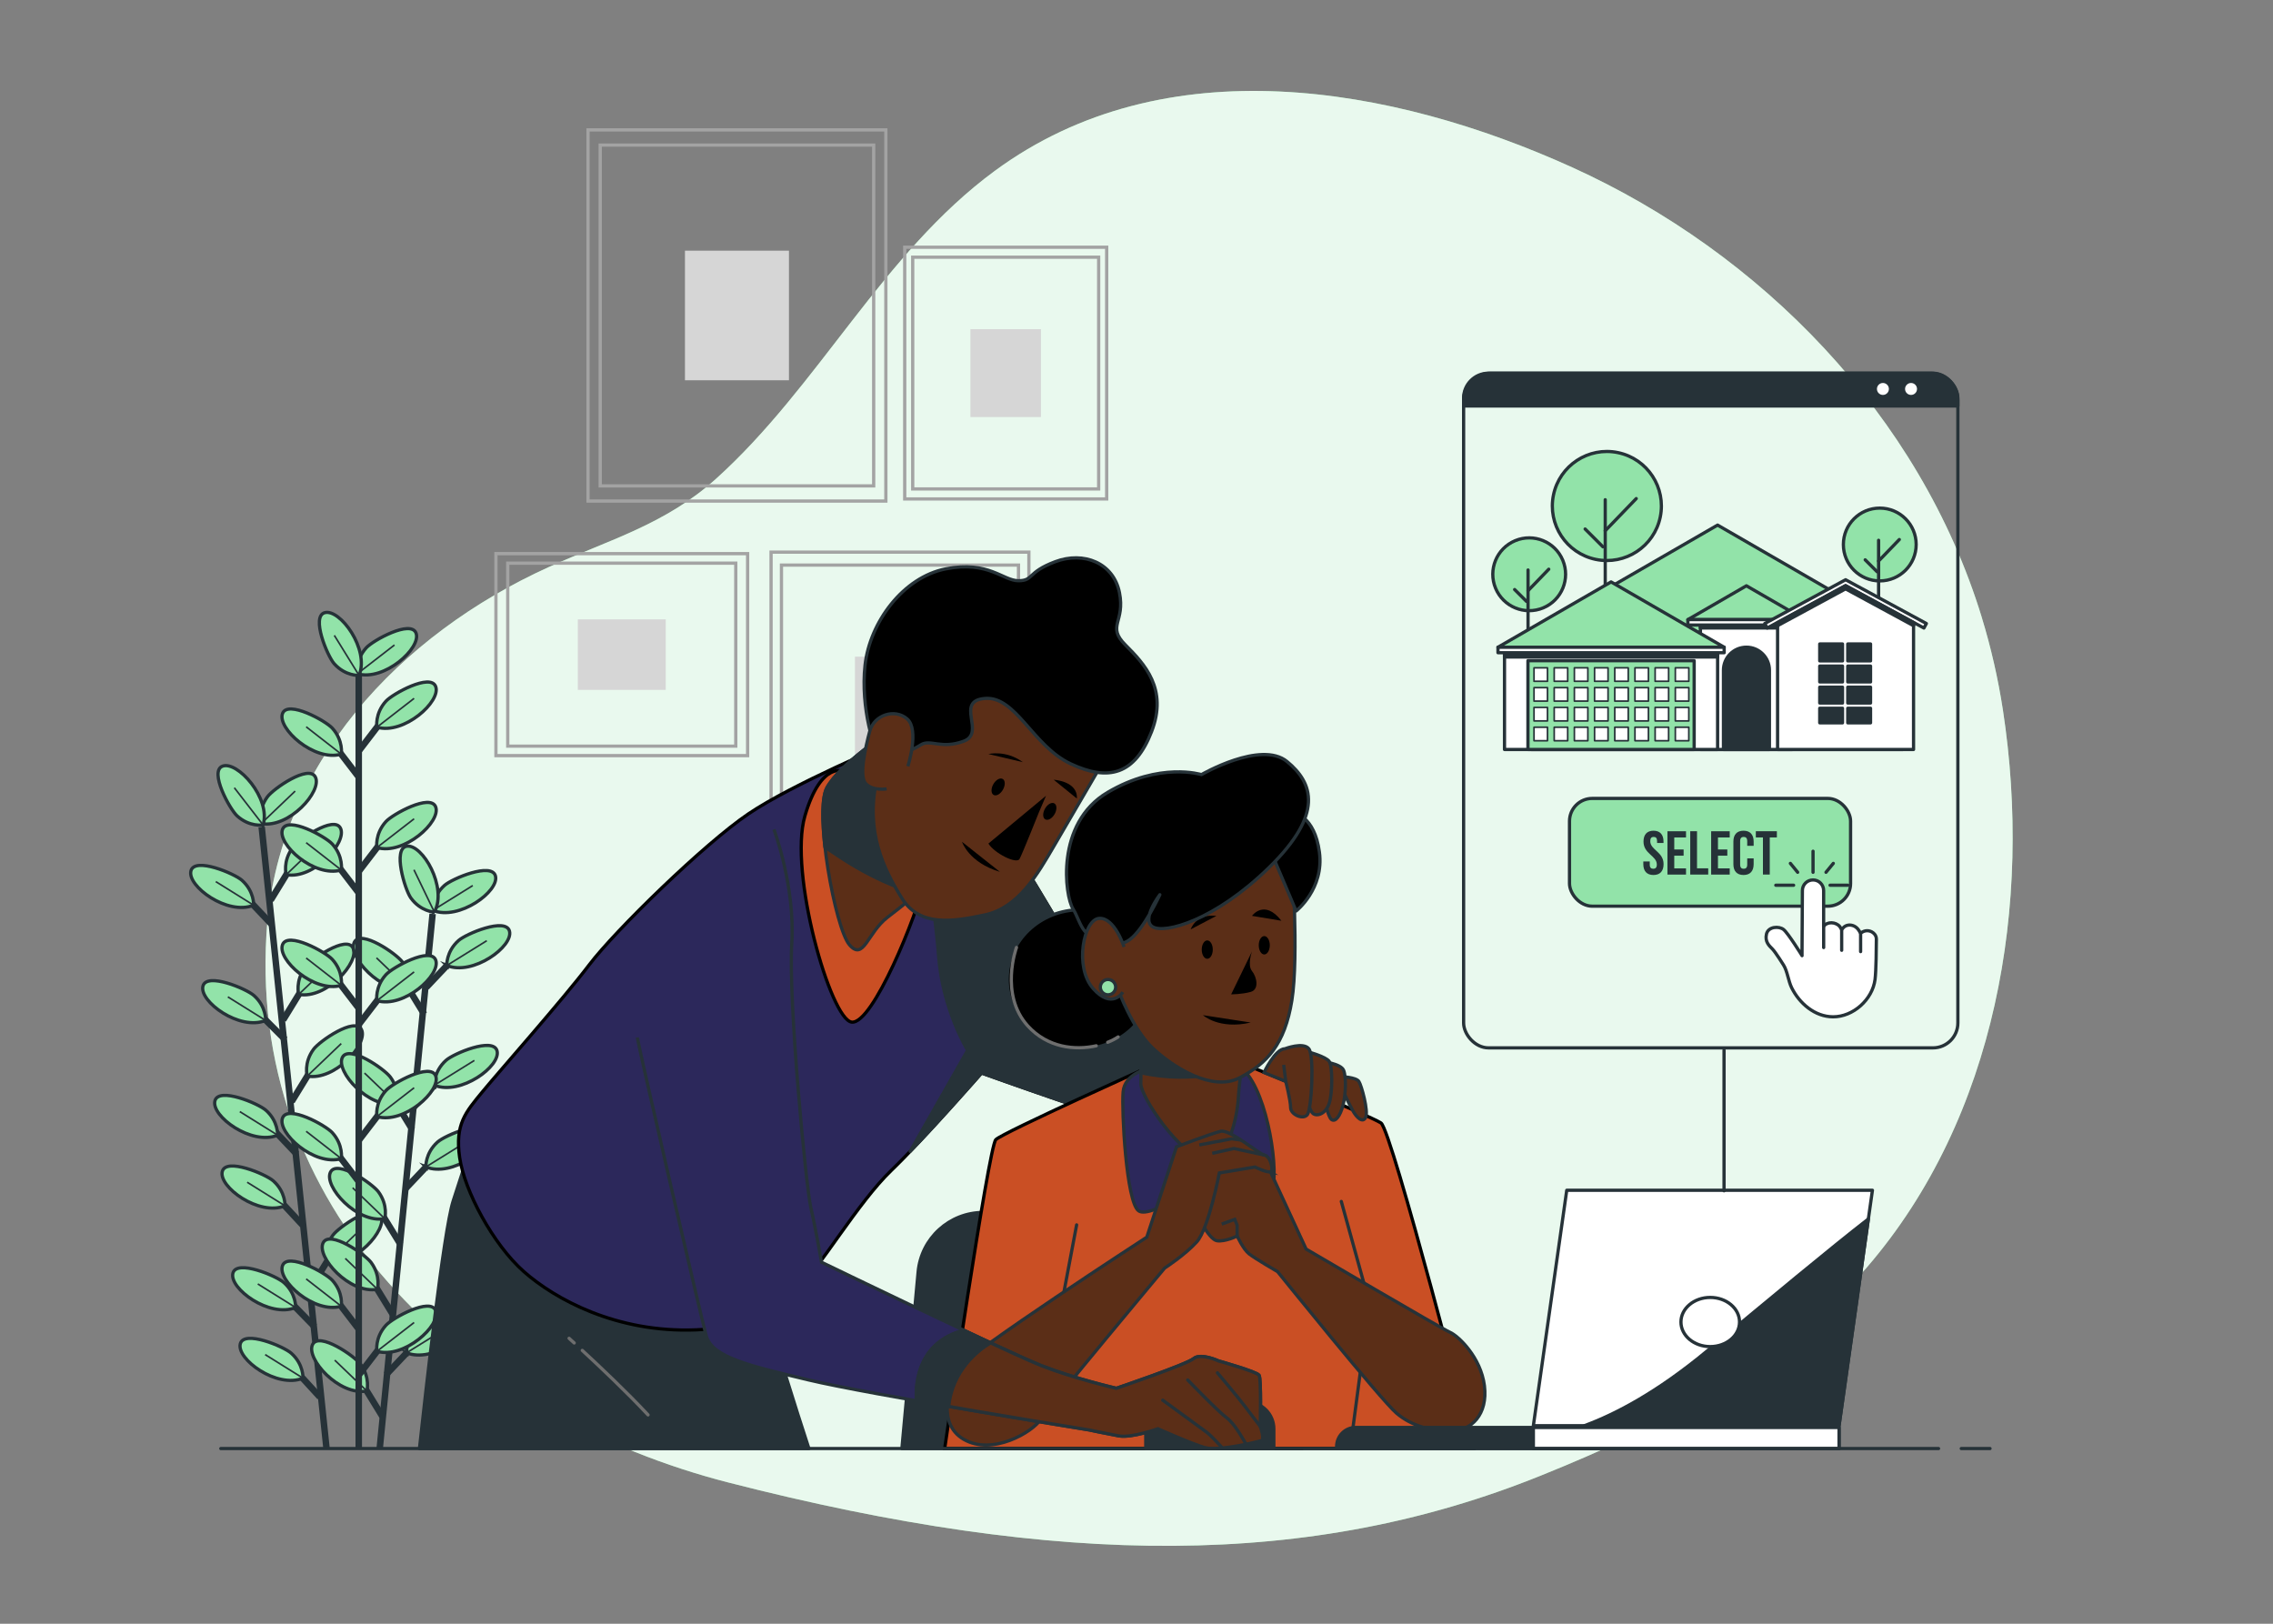 <?xml version="1.0" encoding="UTF-8"?>
<svg xmlns="http://www.w3.org/2000/svg" viewBox="0 0 700 500">
  <rect x="0" y="0" width="700" height="500" fill="#808080" stroke="none"/>
  <defs>
    <style>
      .cls-1, .cls-2, .cls-3, .cls-4, .cls-5 {
        fill: none;
      }

      .cls-1, .cls-6, .cls-7, .cls-3, .cls-8, .cls-9, .cls-5, .cls-10, .cls-11, .cls-12, .cls-13 {
        stroke: #263238;
      }

      .cls-1, .cls-6, .cls-3, .cls-4, .cls-14, .cls-15, .cls-10, .cls-13 {
        stroke-miterlimit: 10;
      }

      .cls-1, .cls-11 {
        stroke-width: .5px;
      }

      .cls-2 {
        stroke: #6e6e6e;
      }

      .cls-2, .cls-7, .cls-8, .cls-9, .cls-5, .cls-11, .cls-12 {
        stroke-linecap: round;
        stroke-linejoin: round;
      }

      .cls-6, .cls-8, .cls-16 {
        fill: #92e3a9;
      }

      .cls-3 {
        stroke-width: 2px;
      }

      .cls-17, .cls-18, .cls-16, .cls-19, .cls-20 {
        stroke-width: 0px;
      }

      .cls-18 {
        opacity: .8;
      }

      .cls-18, .cls-9, .cls-11 {
        fill: #fff;
      }

      .cls-4 {
        stroke: #a3a3a3;
      }

      .cls-14, .cls-15 {
        stroke: #000;
      }

      .cls-14, .cls-10 {
        fill: #2c285b;
      }

      .cls-19, .cls-12 {
        fill: #263238;
      }

      .cls-15 {
        fill: #ca4f24;
      }

      .cls-20 {
        fill: #d6d6d6;
      }

      .cls-13 {
        fill: #5b2e17;
      }
    </style>
  </defs>
  <g id="Background_Simple" data-name="Background Simple">
    <g>
      <path class="cls-16" d="m610.31,190.09c-19.08-62.35-68.12-112.26-126.16-138.57-55.37-25.1-125.37-37.5-177.84,1.13-34.55,25.44-54.11,66.2-85.74,94.73-15.72,14.18-32.93,18.79-51.64,27.27-45.59,20.67-83.74,60.54-86.88,113.14-5.25,87.93,64.46,148.76,142.24,168.71,102.78,26.36,179.61,26.36,250.21-2.11,36.67-14.79,73.98-33.49,100.41-64.11,39.97-46.31,51.02-112.08,41.93-171.55-1.5-9.78-3.69-19.34-6.53-28.62Z"/>
      <path class="cls-18" d="m610.31,190.09c-19.08-62.35-68.12-112.26-126.16-138.57-55.37-25.1-125.37-37.5-177.84,1.13-34.55,25.44-54.11,66.2-85.74,94.73-15.72,14.18-32.93,18.79-51.64,27.27-45.59,20.67-83.74,60.54-86.88,113.14-5.25,87.93,64.46,148.76,142.24,168.71,102.78,26.36,179.61,26.36,250.21-2.11,36.67-14.79,73.98-33.49,100.41-64.11,39.97-46.31,51.02-112.08,41.93-171.55-1.5-9.78-3.69-19.34-6.53-28.62Z"/>
    </g>
  </g>
  <g id="Pictures">
    <g>
      <g>
        <rect class="cls-4" x="181.09" y="40" width="91.72" height="114.29"/>
        <rect class="cls-4" x="184.84" y="44.68" width="84.22" height="104.94"/>
        <rect class="cls-20" x="210.94" y="77.19" width="32.03" height="39.91"/>
      </g>
      <g>
        <rect class="cls-4" x="278.62" y="76.13" width="62.2" height="77.51"/>
        <rect class="cls-4" x="281.08" y="79.2" width="57.27" height="71.36"/>
        <rect class="cls-20" x="298.86" y="101.35" width="21.72" height="27.07"/>
      </g>
      <g>
        <rect class="cls-4" x="160.38" y="162.83" width="62.2" height="77.51" transform="translate(393.07 10.1) rotate(90)"/>
        <rect class="cls-4" x="163.31" y="166.48" width="56.35" height="70.22" transform="translate(393.07 10.1) rotate(90)"/>
        <rect class="cls-20" x="180.62" y="188.05" width="21.72" height="27.07" transform="translate(393.07 10.1) rotate(90)"/>
      </g>
      <g>
        <rect class="cls-4" x="237.46" y="170.02" width="79.4" height="98.93"/>
        <rect class="cls-4" x="240.66" y="174.01" width="73" height="90.96"/>
        <rect class="cls-20" x="263.3" y="202.21" width="27.73" height="34.55"/>
      </g>
    </g>
  </g>
  <g id="Plants">
    <g>
      <g>
        <line class="cls-3" x1="80.59" y1="254.67" x2="100.54" y2="445.91"/>
        <g>
          <g>
            <line class="cls-3" x1="96.87" y1="408.55" x2="88.28" y2="399.76"/>
            <path class="cls-6" d="m91.03,402.62s.26-4.23-3.6-7.67c-2.32-2.07-14.54-7.22-15.7-2.91-1.26,4.68,11.25,13.88,19.31,10.59Z"/>
            <line class="cls-1" x1="91.03" y1="402.62" x2="79.39" y2="395.37"/>
          </g>
          <g>
            <line class="cls-3" x1="98.52" y1="430.2" x2="90.55" y2="421.5"/>
            <path class="cls-6" d="m93.3,424.37s.26-4.23-3.6-7.67c-2.32-2.07-14.54-7.22-15.7-2.91-1.26,4.68,11.25,13.88,19.31,10.59Z"/>
            <line class="cls-1" x1="93.3" y1="424.37" x2="81.66" y2="417.12"/>
          </g>
          <g>
            <line class="cls-3" x1="91.38" y1="355.42" x2="82.33" y2="345.86"/>
            <path class="cls-6" d="m85.49,349.55s.26-4.23-3.6-7.67c-2.32-2.07-14.54-7.22-15.7-2.91-1.26,4.68,11.25,13.88,19.31,10.59Z"/>
            <line class="cls-1" x1="85.49" y1="349.55" x2="73.85" y2="342.3"/>
          </g>
          <g>
            <line class="cls-3" x1="93.16" y1="377.22" x2="85.01" y2="368.43"/>
            <path class="cls-6" d="m87.76,371.3s.26-4.23-3.6-7.67c-2.32-2.07-14.54-7.22-15.7-2.91-1.26,4.68,11.25,13.88,19.31,10.59Z"/>
            <line class="cls-1" x1="87.76" y1="371.3" x2="76.12" y2="364.05"/>
          </g>
          <g>
            <line class="cls-3" x1="87.8" y1="320.11" x2="79.05" y2="311.35"/>
            <path class="cls-6" d="m81.8,314.22s.26-4.23-3.6-7.67c-2.32-2.07-14.54-7.22-15.7-2.91-1.26,4.68,11.25,13.88,19.31,10.59Z"/>
            <line class="cls-1" x1="81.8" y1="314.22" x2="70.17" y2="306.97"/>
          </g>
          <g>
            <line class="cls-3" x1="83.67" y1="284.65" x2="75.35" y2="275.87"/>
            <path class="cls-6" d="m78.1,278.73s.26-4.23-3.6-7.67c-2.32-2.07-14.54-7.22-15.7-2.91-1.26,4.68,11.25,13.88,19.31,10.59Z"/>
            <line class="cls-1" x1="78.1" y1="278.73" x2="66.46" y2="271.48"/>
          </g>
          <g>
            <line class="cls-3" x1="95.81" y1="396.44" x2="102.69" y2="385.23"/>
            <path class="cls-6" d="m100.59,388.59s-1.13-4.08,1.94-8.25c1.84-2.51,12.74-10.06,14.76-6.09,2.2,4.32-8.14,15.9-16.7,14.34Z"/>
            <line class="cls-1" x1="100.59" y1="388.59" x2="111.06" y2="378.58"/>
          </g>
          <g>
            <line class="cls-3" x1="89.83" y1="339.21" x2="96.71" y2="327.99"/>
            <path class="cls-6" d="m94.61,331.36s-1.13-4.08,1.94-8.25c1.84-2.51,12.74-10.06,14.76-6.09,2.2,4.32-8.14,15.9-16.7,14.34Z"/>
            <line class="cls-1" x1="94.61" y1="331.36" x2="105.09" y2="321.35"/>
          </g>
          <g>
            <line class="cls-3" x1="87.21" y1="314.06" x2="94.09" y2="302.84"/>
            <path class="cls-6" d="m91.99,306.21s-1.13-4.08,1.94-8.25c1.84-2.51,12.74-10.06,14.76-6.09,2.2,4.32-8.14,15.9-16.7,14.34Z"/>
            <line class="cls-1" x1="91.99" y1="306.21" x2="102.47" y2="296.2"/>
          </g>
          <g>
            <line class="cls-3" x1="83.36" y1="277.19" x2="90.24" y2="265.97"/>
            <path class="cls-6" d="m88.14,269.34s-1.13-4.08,1.94-8.25c1.84-2.51,12.74-10.06,14.76-6.09,2.2,4.32-8.14,15.9-16.7,14.34Z"/>
            <line class="cls-1" x1="88.14" y1="269.34" x2="98.62" y2="259.32"/>
            <path class="cls-6" d="m80.42,253.61s-1.13-4.08,1.94-8.25c1.84-2.51,12.74-10.06,14.76-6.09,2.2,4.32-8.14,15.9-16.7,14.34Z"/>
            <line class="cls-1" x1="80.42" y1="253.61" x2="90.9" y2="243.6"/>
            <path class="cls-6" d="m81.03,254.04s-4.18.69-8-2.79c-2.3-2.1-8.67-13.73-4.51-15.32,4.53-1.74,14.96,9.76,12.51,18.12Z"/>
            <line class="cls-1" x1="81.03" y1="254.04" x2="72.17" y2="242.58"/>
          </g>
        </g>
      </g>
      <g>
        <line class="cls-3" x1="133.23" y1="281.41" x2="116.95" y2="445.91"/>
        <g>
          <g>
            <line class="cls-3" x1="117.77" y1="436.18" x2="110.88" y2="424.96"/>
            <path class="cls-6" d="m112.98,428.33s1.12-4.08-1.94-8.25c-1.85-2.51-12.75-10.06-14.77-6.08-2.2,4.32,8.15,15.9,16.71,14.33Z"/>
            <line class="cls-1" x1="112.98" y1="428.33" x2="103.09" y2="418.84"/>
          </g>
          <g>
            <line class="cls-3" x1="123.28" y1="383.1" x2="116.39" y2="371.89"/>
            <path class="cls-6" d="m118.49,375.26s1.12-4.08-1.94-8.25c-1.85-2.51-12.75-10.06-14.77-6.08-2.2,4.32,8.15,15.9,16.71,14.33Z"/>
            <line class="cls-1" x1="118.49" y1="375.26" x2="108.6" y2="365.76"/>
          </g>
          <g>
            <line class="cls-3" x1="121.02" y1="404.85" x2="114.13" y2="393.64"/>
            <path class="cls-6" d="m116.23,397.01s1.12-4.08-1.94-8.25c-1.85-2.51-12.75-10.06-14.77-6.08-2.2,4.32,8.15,15.9,16.71,14.33Z"/>
            <line class="cls-1" x1="116.23" y1="397.01" x2="106.34" y2="387.51"/>
          </g>
          <g>
            <line class="cls-3" x1="126.94" y1="347.77" x2="120.06" y2="336.56"/>
            <path class="cls-6" d="m122.16,339.92s1.12-4.08-1.94-8.25c-1.85-2.51-12.75-10.06-14.77-6.08-2.2,4.32,8.15,15.9,16.71,14.33Z"/>
            <line class="cls-1" x1="122.16" y1="339.92" x2="112.26" y2="330.43"/>
          </g>
          <g>
            <line class="cls-3" x1="130.62" y1="312.28" x2="123.74" y2="301.07"/>
            <path class="cls-6" d="m125.84,304.44s1.12-4.08-1.94-8.25c-1.85-2.51-12.75-10.06-14.77-6.08-2.2,4.32,8.15,15.9,16.71,14.33Z"/>
            <line class="cls-1" x1="125.84" y1="304.44" x2="115.94" y2="294.95"/>
          </g>
          <g>
            <line class="cls-3" x1="118.93" y1="423.27" x2="127.97" y2="413.71"/>
            <path class="cls-6" d="m125.22,416.57s-.26-4.23,3.6-7.68c2.32-2.08,14.54-7.22,15.7-2.92,1.26,4.68-11.24,13.88-19.3,10.6Z"/>
            <line class="cls-1" x1="125.22" y1="416.57" x2="137.54" y2="408.93"/>
          </g>
          <g>
            <line class="cls-3" x1="124.87" y1="366.03" x2="133.91" y2="356.47"/>
            <path class="cls-6" d="m131.16,359.34s-.26-4.23,3.6-7.68c2.32-2.08,14.54-7.22,15.7-2.92,1.26,4.68-11.24,13.88-19.3,10.6Z"/>
            <line class="cls-1" x1="131.16" y1="359.34" x2="143.48" y2="351.7"/>
          </g>
          <g>
            <line class="cls-3" x1="127.48" y1="340.88" x2="136.52" y2="331.32"/>
            <path class="cls-6" d="m133.77,334.18s-.26-4.23,3.6-7.68c2.32-2.08,14.54-7.22,15.7-2.92,1.26,4.68-11.24,13.88-19.3,10.6Z"/>
            <line class="cls-1" x1="133.77" y1="334.18" x2="146.09" y2="326.54"/>
          </g>
          <g>
            <line class="cls-3" x1="131.3" y1="304.01" x2="140.35" y2="294.45"/>
            <path class="cls-6" d="m137.6,297.31s-.26-4.23,3.6-7.68c2.32-2.08,14.54-7.22,15.7-2.92,1.26,4.68-11.24,13.88-19.3,10.6Z"/>
            <line class="cls-1" x1="137.6" y1="297.31" x2="149.91" y2="289.67"/>
            <path class="cls-6" d="m133.28,280.33s-.26-4.23,3.6-7.68c2.32-2.08,14.54-7.22,15.7-2.92,1.26,4.68-11.24,13.88-19.3,10.6Z"/>
            <line class="cls-1" x1="133.28" y1="280.33" x2="145.59" y2="272.69"/>
            <path class="cls-6" d="m133.78,280.88s-4.23-.18-7.26-4.38c-1.82-2.53-5.66-15.22-1.26-15.92,4.79-.77,12.63,12.63,8.51,20.3Z"/>
            <line class="cls-1" x1="133.78" y1="280.88" x2="127.48" y2="267.83"/>
          </g>
        </g>
      </g>
      <g>
        <line class="cls-3" x1="110.48" y1="204.07" x2="110.48" y2="445.91"/>
        <g>
          <g>
            <line class="cls-3" x1="110.68" y1="409.55" x2="102.67" y2="399.1"/>
            <path class="cls-6" d="m105.11,402.24s.7-4.18-2.78-8.01c-2.09-2.3-13.72-8.69-15.32-4.53-1.74,4.53,9.75,14.97,18.1,12.53Z"/>
            <line class="cls-1" x1="105.11" y1="402.24" x2="94.29" y2="393.82"/>
          </g>
          <g>
            <line class="cls-3" x1="110.68" y1="364.1" x2="102.67" y2="353.65"/>
            <path class="cls-6" d="m105.11,356.79s.7-4.18-2.78-8.01c-2.09-2.3-13.72-8.69-15.32-4.53-1.74,4.53,9.75,14.97,18.1,12.53Z"/>
            <line class="cls-1" x1="105.11" y1="356.79" x2="94.29" y2="348.37"/>
          </g>
          <g>
            <line class="cls-3" x1="110.68" y1="310.74" x2="102.67" y2="300.29"/>
            <path class="cls-6" d="m105.11,303.43s.7-4.18-2.78-8.01c-2.09-2.3-13.72-8.69-15.32-4.53-1.74,4.53,9.75,14.97,18.1,12.53Z"/>
            <line class="cls-1" x1="105.11" y1="303.43" x2="94.29" y2="295.01"/>
          </g>
          <g>
            <line class="cls-3" x1="110.68" y1="275.22" x2="102.67" y2="264.77"/>
            <path class="cls-6" d="m105.11,267.91s.7-4.18-2.78-8.01c-2.09-2.3-13.72-8.69-15.32-4.53-1.74,4.53,9.75,14.97,18.1,12.53Z"/>
            <line class="cls-1" x1="105.11" y1="267.91" x2="94.29" y2="259.49"/>
          </g>
          <g>
            <line class="cls-3" x1="110.68" y1="239.54" x2="102.67" y2="229.1"/>
            <path class="cls-6" d="m105.11,232.23s.7-4.18-2.78-8.01c-2.09-2.3-13.72-8.69-15.32-4.53-1.74,4.53,9.75,14.97,18.1,12.53Z"/>
            <line class="cls-1" x1="105.11" y1="232.23" x2="94.29" y2="223.81"/>
          </g>
          <g>
            <line class="cls-3" x1="110.5" y1="423.42" x2="118.51" y2="412.98"/>
            <path class="cls-6" d="m116.07,416.11s-.7-4.18,2.78-8.01c2.09-2.3,13.72-8.69,15.32-4.53,1.74,4.53-9.75,14.97-18.1,12.53Z"/>
            <line class="cls-1" x1="116.07" y1="416.11" x2="127.53" y2="407.24"/>
          </g>
          <g>
            <line class="cls-3" x1="110.5" y1="351.14" x2="118.51" y2="340.7"/>
            <path class="cls-6" d="m116.07,343.83s-.7-4.18,2.78-8.01c2.09-2.3,13.72-8.69,15.32-4.53,1.74,4.53-9.75,14.97-18.1,12.53Z"/>
            <line class="cls-1" x1="116.07" y1="343.83" x2="127.53" y2="334.96"/>
          </g>
          <g>
            <line class="cls-3" x1="110.5" y1="315.46" x2="118.51" y2="305.02"/>
            <path class="cls-6" d="m116.07,308.15s-.7-4.18,2.78-8.01c2.09-2.3,13.72-8.69,15.32-4.53,1.74,4.53-9.75,14.97-18.1,12.53Z"/>
            <line class="cls-1" x1="116.07" y1="308.15" x2="127.53" y2="299.28"/>
          </g>
          <g>
            <line class="cls-3" x1="110.5" y1="268.31" x2="118.51" y2="257.87"/>
            <path class="cls-6" d="m116.07,261s-.7-4.18,2.78-8.01c2.09-2.3,13.72-8.69,15.32-4.53,1.74,4.53-9.75,14.97-18.1,12.53Z"/>
            <line class="cls-1" x1="116.07" y1="261" x2="127.53" y2="252.13"/>
          </g>
          <g>
            <line class="cls-3" x1="110.5" y1="231.24" x2="118.51" y2="220.79"/>
            <path class="cls-6" d="m116.07,223.93s-.7-4.18,2.78-8.01c2.09-2.3,13.72-8.69,15.32-4.53,1.74,4.53-9.75,14.97-18.1,12.53Z"/>
            <line class="cls-1" x1="116.07" y1="223.93" x2="127.53" y2="215.05"/>
            <path class="cls-6" d="m110.02,207.48s-.7-4.18,2.78-8.01c2.09-2.3,13.72-8.69,15.32-4.53,1.74,4.53-9.75,14.97-18.1,12.53Z"/>
            <line class="cls-1" x1="110.02" y1="207.48" x2="121.48" y2="198.61"/>
            <path class="cls-6" d="m110.58,207.98s-4.23.25-7.67-3.61c-2.07-2.32-7.2-14.55-2.89-15.71,4.68-1.26,13.86,11.26,10.56,19.32Z"/>
            <line class="cls-1" x1="110.58" y1="207.98" x2="102.96" y2="195.65"/>
          </g>
        </g>
      </g>
    </g>
  </g>
  <g id="Characters">
    <g>
      <g>
        <g>
          <path class="cls-12" d="m249.11,446.05c-3.55-10.9-12.23-37.83-11.53-38.86.87-1.3.87-8.24.87-8.24,0,0-28.2,3.47-48.15-13.45-19.96-16.92-43.82-36.88-43.82-36.88,0,0-3.47,10.41-6.94,21.26-2.94,9.17-8.66,60.54-10.36,76.17h119.94Z"/>
          <g>
            <path class="cls-2" d="m179.32,415.83c5.06,4.68,13.82,12.93,20.25,19.86"/>
            <path class="cls-2" d="m175.26,412.11s.58.52,1.57,1.43"/>
          </g>
        </g>
        <g>
          <path class="cls-14" d="m273.72,228.99s-29.66,12.45-43.2,21.6c-13.55,9.15-41.01,35.88-49.06,46.5-8.05,10.62-27.83,32.95-32.95,39.18s-8.42,9.89-6.96,20.14,10.25,26.73,19.77,35.15c9.52,8.42,28.54,18.94,53.09,17.94,14.27-.58,22.7-3.66,30.39-11.35,7.69-7.69,19.41-27.83,29.66-37.71,10.25-9.89,27.83-30.02,27.83-30.02,0,0,46.87,16.84,51.26,16.84s26.36-12.45,26.73-16.11c.37-3.66-48.33-35.88-52.72-43.94-4.39-8.06-13.55-22.7-13.55-22.7,0,0-21.97-31.85-40.27-35.52Z"/>
          <path class="cls-12" d="m327.54,287.2c-4.39-8.06-13.55-22.7-13.55-22.7,0,0-6.38-9.24-15.12-18.35-2.05.4-3.78,1.04-5.06,1.99-11.35,8.37-5.98,29.28-4.78,46.01s8.96,29.28,8.96,29.28l-17.69,31.1c9.96-10.36,21.98-24.13,21.98-24.13,0,0,46.87,16.84,51.26,16.84s26.36-12.45,26.73-16.11c.37-3.66-48.33-35.88-52.72-43.94Z"/>
          <path class="cls-15" d="m260.14,237.55s-7.21-3.61-12.26,13.71c-5.05,17.31,7.93,62.76,14.43,63.48,6.49.72,20.2-33.18,22.36-43.28,2.16-10.1-4.33-40.4-24.53-33.9Z"/>
        </g>
        <g>
          <g>
            <path class="cls-13" d="m282.5,275.12s-3.74,3.19-9.15,7.32c-6.22,4.76-7.37,13.62-11.76,8.49-4.39-5.13-10.94-41.08-6.91-48.4s19.04-17.21,20.14-17.94,11.35,12.81,12.08,22.7c.73,9.89-4.39,27.83-4.39,27.83Z"/>
            <path class="cls-12" d="m274.81,224.59c-1.1.73-16.11,10.62-20.14,17.94-1.58,2.88-1.53,10.19-.62,18.31,1.44.98,3,2.03,4.68,3.14,13.57,8.95,23.77,11.14,23.77,11.14l.75-39.13c-3.3-6.51-7.74-11.87-8.44-11.4Z"/>
          </g>
          <g>
            <path class="cls-13" d="m339.99,234.11s-10.25,17.57-15.38,26.36c-5.13,8.79-10.98,19.04-21.24,21.24-10.25,2.2-20.14,3.66-25.63-5.13-5.49-8.79-11.35-20.5-7.69-36.61,3.66-16.11,9.89-20.87,17.57-26.73,7.69-5.86,15.38-9.52,24.16-6.22,8.79,3.3,28.19,27.09,28.19,27.09Z"/>
            <g>
              <g>
                <path class="cls-17" d="m308.87,243.16c-.77,1.36-2.06,2.09-2.88,1.62-.82-.46-.85-1.94-.08-3.3.77-1.36,2.06-2.09,2.88-1.62.82.46.85,1.94.08,3.3Z"/>
                <path class="cls-17" d="m324.78,250.69c-.77,1.36-2.06,2.08-2.88,1.62-.82-.46-.85-1.94-.08-3.3.77-1.36,2.06-2.09,2.88-1.62.82.46.85,1.94.08,3.3Z"/>
                <path class="cls-17" d="m304.4,232.19s5.39-1.33,10.59,2.5"/>
                <path class="cls-17" d="m324.51,240.11s7.45.39,7.13,5.79"/>
                <path class="cls-17" d="m296.26,259.22s2.03,6.37,11.68,9.25"/>
              </g>
              <path class="cls-17" d="m322.14,245.03l-2.27,5.29s-4.98,12.51-5.89,14.18-7.71-1.72-9.59-4.74"/>
            </g>
          </g>
          <path class="cls-7" d="m279.57,231.18s1.1,0,4.03-1.83,6.22,1.46,13.18-1.1c6.96-2.56-2.93-12.45,6.59-13.18,9.52-.73,14.65,14.65,26.36,20.14,11.72,5.49,19.77,3.3,24.9-9.89,5.13-13.18-2.2-20.87-8.05-26.73-5.86-5.86,0-6.96-1.83-16.11s-10.98-12.81-19.77-9.52c-8.79,3.3-6.59,5.86-11.35,5.86s-9.15-6.22-22.33-3.66c-13.18,2.56-23.43,16.48-24.9,29.66-1.46,13.18,2.93,27.09,4.76,27.83,1.83.73,8.42-1.46,8.42-1.46Z"/>
          <path class="cls-13" d="m279.59,235.96s3.62-11.24-.22-14.58c-3.84-3.34-10.21-1.19-11.52,3.78s-3.38,13.89-1.21,16.17c2.18,2.28,6.41,1.59,6.41,1.59"/>
        </g>
      </g>
      <g>
        <path class="cls-12" d="m400.96,446.05l-15.74-57.83c-2.39-8.78-10.36-14.87-19.46-14.87h-62.93c-10.42,0-19.13,7.94-20.08,18.32l-5,54.37h123.22Z"/>
        <g>
          <g>
            <g>
              <path class="cls-15" d="m356.1,327.5s-47.23,21.24-49.43,23.43c-2.2,2.2-15.74,95.11-15.74,95.11h162.93s-25.26-98.04-28.56-100.24c-3.3-2.2-46.5-20.14-47.6-20.14s-21.6,1.83-21.6,1.83Z"/>
              <g>
                <path class="cls-13" d="m412.95,331.5s4.67.21,5.52,1.49c.85,1.27,2.97,9.13,2.12,11.04-.85,1.91-2.76.21-4.03-2.12-1.27-2.34-2.34-4.67-2.34-4.67l-2.34-1.7,1.06-4.03Z"/>
                <path class="cls-13" d="m407,326.83s5.94.64,6.79,2.76c.85,2.12.64,7.64-.21,10.83-.85,3.18-2.34,5.31-3.61,4.25-1.27-1.06-3.82-12.31-3.82-13.59s.21-4.25.85-4.25Z"/>
                <path class="cls-13" d="m402.76,323.86s5.52,1.49,6.58,2.97c1.06,1.49,1.06,9.77,0,12.95-1.06,3.18-3.61,4.03-4.88,3.18-1.27-.85-2.55-6.16-2.55-8.7s.85-10.4.85-10.4Z"/>
                <g>
                  <path class="cls-13" d="m395.74,322.94s5.61-2.16,7.33,0c1.73,2.16.86,18.55-.43,20.27-1.29,1.73-5.18,0-5.18-2.16s-1.5-8.06-1.5-8.06l-6.69-2.72s3.45-7.33,6.47-7.33Z"/>
                  <line class="cls-13" x1="395.96" y1="332.99" x2="395.33" y2="327.9"/>
                </g>
              </g>
              <path class="cls-10" d="m353.47,329.12s-7.13,1.43-7.6,7.13c-.48,5.7.95,33.73,4.75,36.58,3.8,2.85,22.33-10.45,22.33-10.45,0,0,14.73,7.6,18.05,5.23,3.33-2.38.48-27.08-6.65-36.58s-30.88-1.9-30.88-1.9Z"/>
              <line class="cls-5" x1="324.34" y1="415.41" x2="331.56" y2="377.18"/>
            </g>
            <polyline class="cls-5" points="413.07 369.96 421.73 401.3 415.96 444.98"/>
          </g>
          <ellipse class="cls-7" cx="332.7" cy="301.56" rx="22.52" ry="21.42"/>
          <g>
            <path class="cls-2" d="m341.13,320.95c1.24-.49,2.33-1.05,3.22-1.65"/>
            <path class="cls-2" d="m313.04,291.75s-5.32,14.4,3.44,24.11c6.17,6.83,14.67,7.61,21.13,6.17"/>
          </g>
          <g>
            <path class="cls-13" d="m351.7,315.42s-.37,14.28-.37,18.31,12.08,21.97,19.41,23.07c7.32,1.1,10.25-12.45,10.62-18.67.37-6.22,1.83-15.01,1.83-15.01,0,0-21.24,4.39-31.49-7.69Z"/>
            <path class="cls-12" d="m378.43,329.17l-3.72-5.28c-7.08.06-16.95-1.33-23.01-8.46,0,0-.24,9.22-.33,14.93,17.01,3.59,27.05-1.18,27.05-1.18Z"/>
          </g>
          <g>
            <path class="cls-13" d="m344.38,304.8s4.39,12.08,10.62,17.94c6.22,5.86,18.31,13.55,26.73,9.15,8.42-4.39,13.91-10.25,16.11-23.8,2.2-13.55,0-44.67,0-44.67,0,0-1.1-6.59-12.81-8.79-11.72-2.2-31.85,1.83-35.88,9.89-4.03,8.05-5.13,18.67-5.13,25.26s.37,15.01.37,15.01Z"/>
            <g>
              <ellipse class="cls-17" cx="371.79" cy="292.41" rx="1.7" ry="2.83"/>
              <path class="cls-17" d="m391.05,291.08c0,1.56-.76,2.83-1.7,2.83s-1.7-1.27-1.7-2.83.76-2.83,1.7-2.83,1.7,1.27,1.7,2.83Z"/>
              <path class="cls-17" d="m366.69,286.18s1.51-4.91,7.93-4.15"/>
              <path class="cls-17" d="m385.57,282.02s3.78-5.29,9.06,1.51"/>
              <path class="cls-17" d="m385.57,292.97s-1.51,4.15,0,6.04c1.51,1.89,2.27,5.66-.38,6.42s-6.04.76-6.04.76"/>
              <path class="cls-17" d="m370.47,312.6s4.91,4.53,14.72,2.27"/>
            </g>
          </g>
          <path class="cls-7" d="m391.61,262.77l7.55,17.75s8.68-6.8,7.17-18.12c-1.51-11.33-7.93-12.08-7.93-12.08l-6.8,12.46Z"/>
          <path class="cls-7" d="m342.18,287.59s1.42,4.99,5.81,1.7c4.39-3.3,9.2-13.78,9.2-13.78,0,0-5.86,7.69-2.2,9.89,3.66,2.2,19.04-1.83,35.88-18.31,16.84-16.48,13.55-26,5.49-32.59-8.05-6.59-26.36,4.03-26.36,4.03,0,0-12.81-4.03-28.92,5.49-16.11,9.52-13.18,31.85-10.62,35.88,2.56,4.03,2.93,11.35,11.72,7.69Z"/>
          <path class="cls-13" d="m346.17,291.59s-2.93-9.15-7.69-8.79-7.69,15.01-1.83,21.6c5.86,6.59,9.15,1.1,9.15,1.1"/>
          <path class="cls-8" d="m343.58,303.97c0,1.3-1.06,2.36-2.36,2.36s-2.36-1.06-2.36-2.36,1.06-2.36,2.36-2.36,2.36,1.06,2.36,2.36Z"/>
          <g>
            <g>
              <path class="cls-13" d="m391.25,360.82l10.98,23.8s41.74,24.53,44.3,25.63c2.56,1.1,9.52,7.69,10.62,16.48,1.1,8.79-4.03,13.91-10.25,13.91s-12.08-1.46-16.84-5.49c-4.76-4.03-36.61-43.57-36.61-43.57,0,0-6.96-4.03-8.79-5.49-1.83-1.46-3.66-5.49-3.66-5.49,0,0-3.66,1.83-6.22,1.46-2.56-.37-6.59-8.79-6.59-8.79,0,0,4.03-13.18,5.13-15.01,1.1-1.83,10.98-2.2,10.98-2.2l6.96,4.76Z"/>
              <polyline class="cls-13" points="376.23 376.93 380.26 375.47 380.99 377.3 380.99 380.59"/>
            </g>
            <path class="cls-13" d="m353.17,380.96l9.15-27.83s10.62-4.03,13.55-4.76c2.93-.73,11.72,6.96,13.55,7.32,1.83.37,2.93,4.76,1.83,5.13-1.1.37-4.76-1.46-4.76-1.46l-10.98,1.83s-3.3,17.21-6.96,21.24c-3.66,4.03-9.89,8.06-9.89,8.06,0,0-35.52,42.47-38.08,46.5-2.56,4.03-15.01,11.35-23.8,6.22-8.79-5.13-4.03-17.57-1.46-21.97,2.56-4.39,57.85-40.27,57.85-40.27Z"/>
            <polyline class="cls-13" points="389.42 355.69 380 353.66 373.32 355.14"/>
            <polyline class="cls-13" points="369.34 352.56 379.26 350.68 382.23 351.06"/>
          </g>
        </g>
      </g>
      <g>
        <path class="cls-10" d="m238.35,255.41s6.59,17.57,5.49,35.15c-1.1,17.57,4.39,75.06,5.86,81.28,1.46,6.22,3.3,16.84,3.3,16.84,0,0,57.48,27.83,67.74,31.85s23.07,6.96,23.07,6.96c0,0,21.6-7.32,23.8-9.15,2.2-1.83,7.69.73,7.69.73,0,0,11.72,3.3,12.45,4.39.73,1.1.37,15.74.37,15.74,0,0,1.46,4.03.37,4.39-1.1.37-13.18,3.3-17.21,2.2-4.03-1.1-14.65-5.86-14.65-5.86,0,0-8.05,2.93-12.08,2.2-4.03-.73-9.15-1.83-9.15-1.83,0,0-68.1-10.98-86.41-15.38-18.31-4.39-29.66-6.96-31.49-13.55-1.83-6.59-20.5-87.51-21.24-91.9"/>
        <g>
          <g>
            <path class="cls-12" d="m361.14,431.71h22.86c4.58,0,8.3,3.72,8.3,8.3v6.04h-39.45v-6.04c0-4.58,3.72-8.3,8.3-8.3Z"/>
            <path class="cls-13" d="m371.26,445.8c4.03,1.1,16.11-1.83,17.21-2.2,1.1-.37-.37-4.39-.37-4.39,0,0,.37-14.65-.37-15.74-.73-1.1-12.45-4.39-12.45-4.39,0,0-5.49-2.56-7.69-.73-2.2,1.83-23.8,9.15-23.8,9.15,0,0-12.81-2.93-23.07-6.96-3.62-1.42-13.15-5.82-23.95-10.91-13.79,3.7-14.9,15.73-14.56,21.73,24.98,4.41,53.15,8.96,53.15,8.96,0,0,5.13,1.1,9.15,1.83,4.03.73,12.08-2.2,12.08-2.2,0,0,10.62,4.76,14.65,5.86Z"/>
            <path class="cls-5" d="m374.92,422.74s6.22,7.32,8.42,10.25c2.2,2.93,4.76,6.22,4.76,6.22"/>
            <path class="cls-5" d="m365.77,424.93s9.52,9.89,12.08,11.72c2.56,1.83,5.86,8.06,5.86,8.06"/>
            <path class="cls-5" d="m358.08,431.16s12.08,8.79,13.55,9.89c1.46,1.1,4.76,4.76,4.76,4.76"/>
          </g>
          <path class="cls-12" d="m305.06,413.5c-2.61-1.21-5.39-2.52-8.27-3.87-13.79,3.7-14.9,15.73-14.56,21.73,3.27.58,6.6,1.16,9.91,1.73,1.23-10.91,8.56-16.93,12.91-19.58Z"/>
        </g>
      </g>
    </g>
  </g>
  <g id="Device">
    <g>
      <path class="cls-12" d="m417.5,439.56h148.86v6.49h-154.73v-.62c0-3.24,2.63-5.88,5.88-5.88Z"/>
      <rect class="cls-9" x="472.22" y="439.56" width="94.14" height="6.49"/>
      <polygon class="cls-9" points="576.64 366.52 482.5 366.52 472.22 439.01 566.36 439.01 576.64 366.52"/>
      <path class="cls-12" d="m566.36,439.01l9.03-63.65c-12.17,9.47-29.71,24.1-49.78,40.75-15.37,12.75-28.2,19.42-37.66,22.9h78.42Z"/>
      <ellipse class="cls-9" cx="526.69" cy="407.09" rx="9.02" ry="7.57"/>
    </g>
    <g>
      <line class="cls-5" x1="604" y1="446.05" x2="612.85" y2="446.05"/>
      <line class="cls-5" x1="68" y1="446.05" x2="597" y2="446.05"/>
    </g>
  </g>
  <g id="Window">
    <g>
      <g>
        <g>
          <circle class="cls-8" cx="494.88" cy="155.83" r="16.79" transform="translate(241.67 608.68) rotate(-78.27)"/>
          <line class="cls-5" x1="494.35" y1="153.88" x2="494.35" y2="218.57"/>
          <line class="cls-5" x1="494.35" y1="163.43" x2="503.9" y2="153.53"/>
          <line class="cls-5" x1="493.64" y1="168.38" x2="488.16" y2="162.9"/>
        </g>
        <g>
          <circle class="cls-8" cx="470.94" cy="176.81" r="11.21" transform="translate(-31.77 195.11) rotate(-22.66)"/>
          <line class="cls-5" x1="470.58" y1="175.52" x2="470.58" y2="218.72"/>
          <line class="cls-5" x1="470.58" y1="181.89" x2="476.96" y2="175.28"/>
          <line class="cls-5" x1="470.11" y1="185.19" x2="466.45" y2="181.54"/>
        </g>
        <g>
          <circle class="cls-8" cx="578.9" cy="167.67" r="11.21"/>
          <line class="cls-5" x1="578.54" y1="166.37" x2="578.54" y2="209.58"/>
          <line class="cls-5" x1="578.54" y1="172.75" x2="584.92" y2="166.14"/>
          <line class="cls-5" x1="578.07" y1="176.05" x2="574.41" y2="172.39"/>
        </g>
        <g>
          <g>
            <rect class="cls-9" x="471.55" y="194.66" width="114.5" height="36.13"/>
            <polygon class="cls-8" points="528.95 161.69 471.85 194.66 586.05 194.66 528.95 161.69"/>
          </g>
          <rect class="cls-9" x="523.67" y="191.72" width="28.33" height="39.07"/>
          <rect class="cls-12" x="523.67" y="191.72" width="28.33" height="1.66"/>
          <path class="cls-12" d="m544.91,230.79h-14.15v-24.42c0-3.91,3.17-7.08,7.08-7.08h0c3.91,0,7.08,3.17,7.08,7.08v24.42Z"/>
          <rect class="cls-9" x="463.33" y="200.99" width="65.63" height="29.8"/>
          <rect class="cls-12" x="463.33" y="200.99" width="65.63" height="1.33"/>
          <rect class="cls-8" x="470.55" y="203.45" width="51.19" height="27.34"/>
          <polygon class="cls-8" points="496.15 179.19 461.32 199.3 530.98 199.3 496.15 179.19"/>
          <rect class="cls-9" x="461.32" y="199.3" width="69.66" height="1.69"/>
          <polygon class="cls-8" points="537.83 180.38 519.8 190.8 555.87 190.8 537.83 180.38"/>
          <rect class="cls-9" x="519.8" y="190.8" width="36.08" height="1.67"/>
          <g>
            <g>
              <rect class="cls-11" x="472.42" y="205.64" width="4.15" height="4.15"/>
              <rect class="cls-11" x="478.64" y="205.64" width="4.15" height="4.15"/>
              <rect class="cls-11" x="484.85" y="205.64" width="4.15" height="4.15"/>
              <rect class="cls-11" x="491.07" y="205.64" width="4.15" height="4.15"/>
              <rect class="cls-11" x="497.29" y="205.64" width="4.15" height="4.15"/>
              <rect class="cls-11" x="503.51" y="205.64" width="4.15" height="4.15"/>
              <rect class="cls-11" x="509.72" y="205.64" width="4.15" height="4.15"/>
              <rect class="cls-11" x="515.94" y="205.64" width="4.15" height="4.15"/>
            </g>
            <g>
              <rect class="cls-11" x="472.42" y="211.74" width="4.15" height="4.15"/>
              <rect class="cls-11" x="478.64" y="211.74" width="4.15" height="4.15"/>
              <rect class="cls-11" x="484.85" y="211.74" width="4.15" height="4.15"/>
              <rect class="cls-11" x="491.07" y="211.74" width="4.15" height="4.15"/>
              <rect class="cls-11" x="497.29" y="211.74" width="4.15" height="4.15"/>
              <rect class="cls-11" x="503.51" y="211.74" width="4.15" height="4.15"/>
              <rect class="cls-11" x="509.72" y="211.74" width="4.15" height="4.15"/>
              <rect class="cls-11" x="515.94" y="211.74" width="4.15" height="4.15"/>
            </g>
            <g>
              <rect class="cls-11" x="472.42" y="217.84" width="4.15" height="4.15"/>
              <rect class="cls-11" x="478.64" y="217.84" width="4.15" height="4.15"/>
              <rect class="cls-11" x="484.85" y="217.84" width="4.15" height="4.15"/>
              <rect class="cls-11" x="491.07" y="217.84" width="4.15" height="4.15"/>
              <rect class="cls-11" x="497.29" y="217.84" width="4.15" height="4.15"/>
              <rect class="cls-11" x="503.51" y="217.84" width="4.15" height="4.15"/>
              <rect class="cls-11" x="509.72" y="217.84" width="4.15" height="4.15"/>
              <rect class="cls-11" x="515.94" y="217.84" width="4.15" height="4.15"/>
            </g>
            <g>
              <rect class="cls-11" x="472.42" y="223.94" width="4.15" height="4.15"/>
              <rect class="cls-11" x="478.64" y="223.94" width="4.15" height="4.15"/>
              <rect class="cls-11" x="484.85" y="223.94" width="4.15" height="4.15"/>
              <rect class="cls-11" x="491.07" y="223.94" width="4.15" height="4.15"/>
              <rect class="cls-11" x="497.29" y="223.94" width="4.15" height="4.15"/>
              <rect class="cls-11" x="503.51" y="223.94" width="4.15" height="4.15"/>
              <rect class="cls-11" x="509.72" y="223.94" width="4.15" height="4.15"/>
              <rect class="cls-11" x="515.94" y="223.94" width="4.15" height="4.15"/>
            </g>
          </g>
          <polygon class="cls-9" points="589.3 230.79 547.43 230.79 547.43 191.72 568.37 180.38 589.3 191.72 589.3 230.79"/>
          <polygon class="cls-9" points="592.5 193.39 568.37 180.31 544.23 193.39 543.48 192 568.37 178.52 593.25 192 592.5 193.39"/>
          <polygon class="cls-12" points="547.43 191.72 547.43 192.67 568.37 181.33 589.3 192.67 589.3 191.72 568.37 180.38 547.43 191.72"/>
          <g>
            <rect class="cls-12" x="569.04" y="205.11" width="7.02" height="4.88"/>
            <rect class="cls-12" x="569.04" y="211.6" width="7.02" height="4.88"/>
            <rect class="cls-12" x="569.04" y="198.3" width="7.02" height="5.21"/>
            <rect class="cls-12" x="560.41" y="198.3" width="7.02" height="5.21"/>
            <rect class="cls-12" x="560.41" y="211.6" width="7.02" height="4.88"/>
            <rect class="cls-12" x="560.41" y="205.11" width="7.02" height="4.88"/>
            <rect class="cls-12" x="569.04" y="218.09" width="7.02" height="4.49"/>
            <rect class="cls-12" x="560.41" y="218.09" width="7.02" height="4.49"/>
          </g>
        </g>
        <g>
          <rect class="cls-8" x="483.35" y="245.86" width="86.56" height="33.18" rx="7" ry="7"/>
          <g>
            <path class="cls-19" d="m509.21,255.8c2.04,0,3.09,1.22,3.09,3.35v.42h-1.98v-.55c0-.95-.38-1.31-1.05-1.31s-1.05.36-1.05,1.31c0,2.74,4.1,3.26,4.1,7.07,0,2.13-1.07,3.35-3.12,3.35s-3.12-1.22-3.12-3.35v-.82h1.98v.95c0,.95.42,1.3,1.09,1.3s1.09-.34,1.09-1.3c0-2.74-4.1-3.26-4.1-7.07,0-2.13,1.05-3.35,3.09-3.35Z"/>
            <path class="cls-19" d="m515.61,261.58h2.88v1.91h-2.88v3.91h3.62v1.91h-5.72v-13.34h5.72v1.91h-3.62v3.72Z"/>
            <path class="cls-19" d="m520.52,255.96h2.1v11.43h3.45v1.91h-5.54v-13.34Z"/>
            <path class="cls-19" d="m529.07,261.58h2.88v1.91h-2.88v3.91h3.62v1.91h-5.72v-13.34h5.72v1.91h-3.62v3.72Z"/>
            <path class="cls-19" d="m540.06,264.32v1.77c0,2.13-1.07,3.35-3.12,3.35s-3.12-1.22-3.12-3.35v-6.94c0-2.13,1.07-3.35,3.12-3.35s3.12,1.22,3.12,3.35v1.3h-1.98v-1.43c0-.95-.42-1.31-1.09-1.31s-1.09.36-1.09,1.31v7.2c0,.95.42,1.3,1.09,1.3s1.09-.34,1.09-1.3v-1.91h1.98Z"/>
            <path class="cls-19" d="m540.73,255.96h6.48v1.91h-2.19v11.43h-2.1v-11.43h-2.19v-1.91Z"/>
          </g>
        </g>
        <g>
          <g>
            <path class="cls-9" d="m554.97,294.28s-4.3-6.94-5.69-8.05c-1.39-1.11-4.72-.97-5.27,1.39-.55,2.36.83,3.61,1.8,4.58s3.47,4.99,3.47,4.99c1.19,1.92,1.45,4.9,2.5,7,2.4,4.81,7.12,8.89,12.71,8.92,6.21.03,12.15-5.3,12.95-11.48.34-2.62.4-9.92.41-12.45,0-.56-.19-1.1-.56-1.53-.95-1.13-2.59-1.38-3.84-.6l-.46.29-.49-.78c-.37-.6-.89-1.11-1.52-1.4-1.21-.56-2.54-.35-3.34.54l-.48.53-.57-.91c-1.22-1.47-3.86-1.61-4.98-.07v-11.02c0-1.81-1.46-3.27-3.27-3.27s-3.26,1.45-3.27,3.25l-.12,20.06Z"/>
            <line class="cls-9" x1="567.17" y1="286.24" x2="567.17" y2="292.62"/>
            <line class="cls-9" x1="573" y1="287.34" x2="573" y2="293.03"/>
            <line class="cls-9" x1="561.62" y1="285.26" x2="561.62" y2="291.78"/>
          </g>
          <line class="cls-5" x1="558.35" y1="262.12" x2="558.35" y2="268.6"/>
          <line class="cls-5" x1="563.59" y1="272.59" x2="569.08" y2="272.59"/>
          <line class="cls-5" x1="546.88" y1="272.59" x2="552.37" y2="272.59"/>
          <line class="cls-5" x1="562.34" y1="268.6" x2="564.59" y2="265.86"/>
          <line class="cls-5" x1="553.61" y1="268.6" x2="551.37" y2="265.86"/>
        </g>
        <rect class="cls-5" x="450.74" y="114.92" width="152.21" height="207.75" rx="7.67" ry="7.67"/>
        <path class="cls-12" d="m594.66,114.92h-135.62c-4.58,0-8.3,3.71-8.3,8.3v1.8h152.21v-1.8c0-4.58-3.71-8.3-8.3-8.3Z"/>
        <circle class="cls-9" cx="579.87" cy="119.77" r="2.34"/>
        <circle class="cls-9" cx="588.53" cy="119.77" r="2.34"/>
      </g>
      <line class="cls-5" x1="530.94" y1="323.39" x2="530.94" y2="366.68"/>
    </g>
  </g>
</svg>